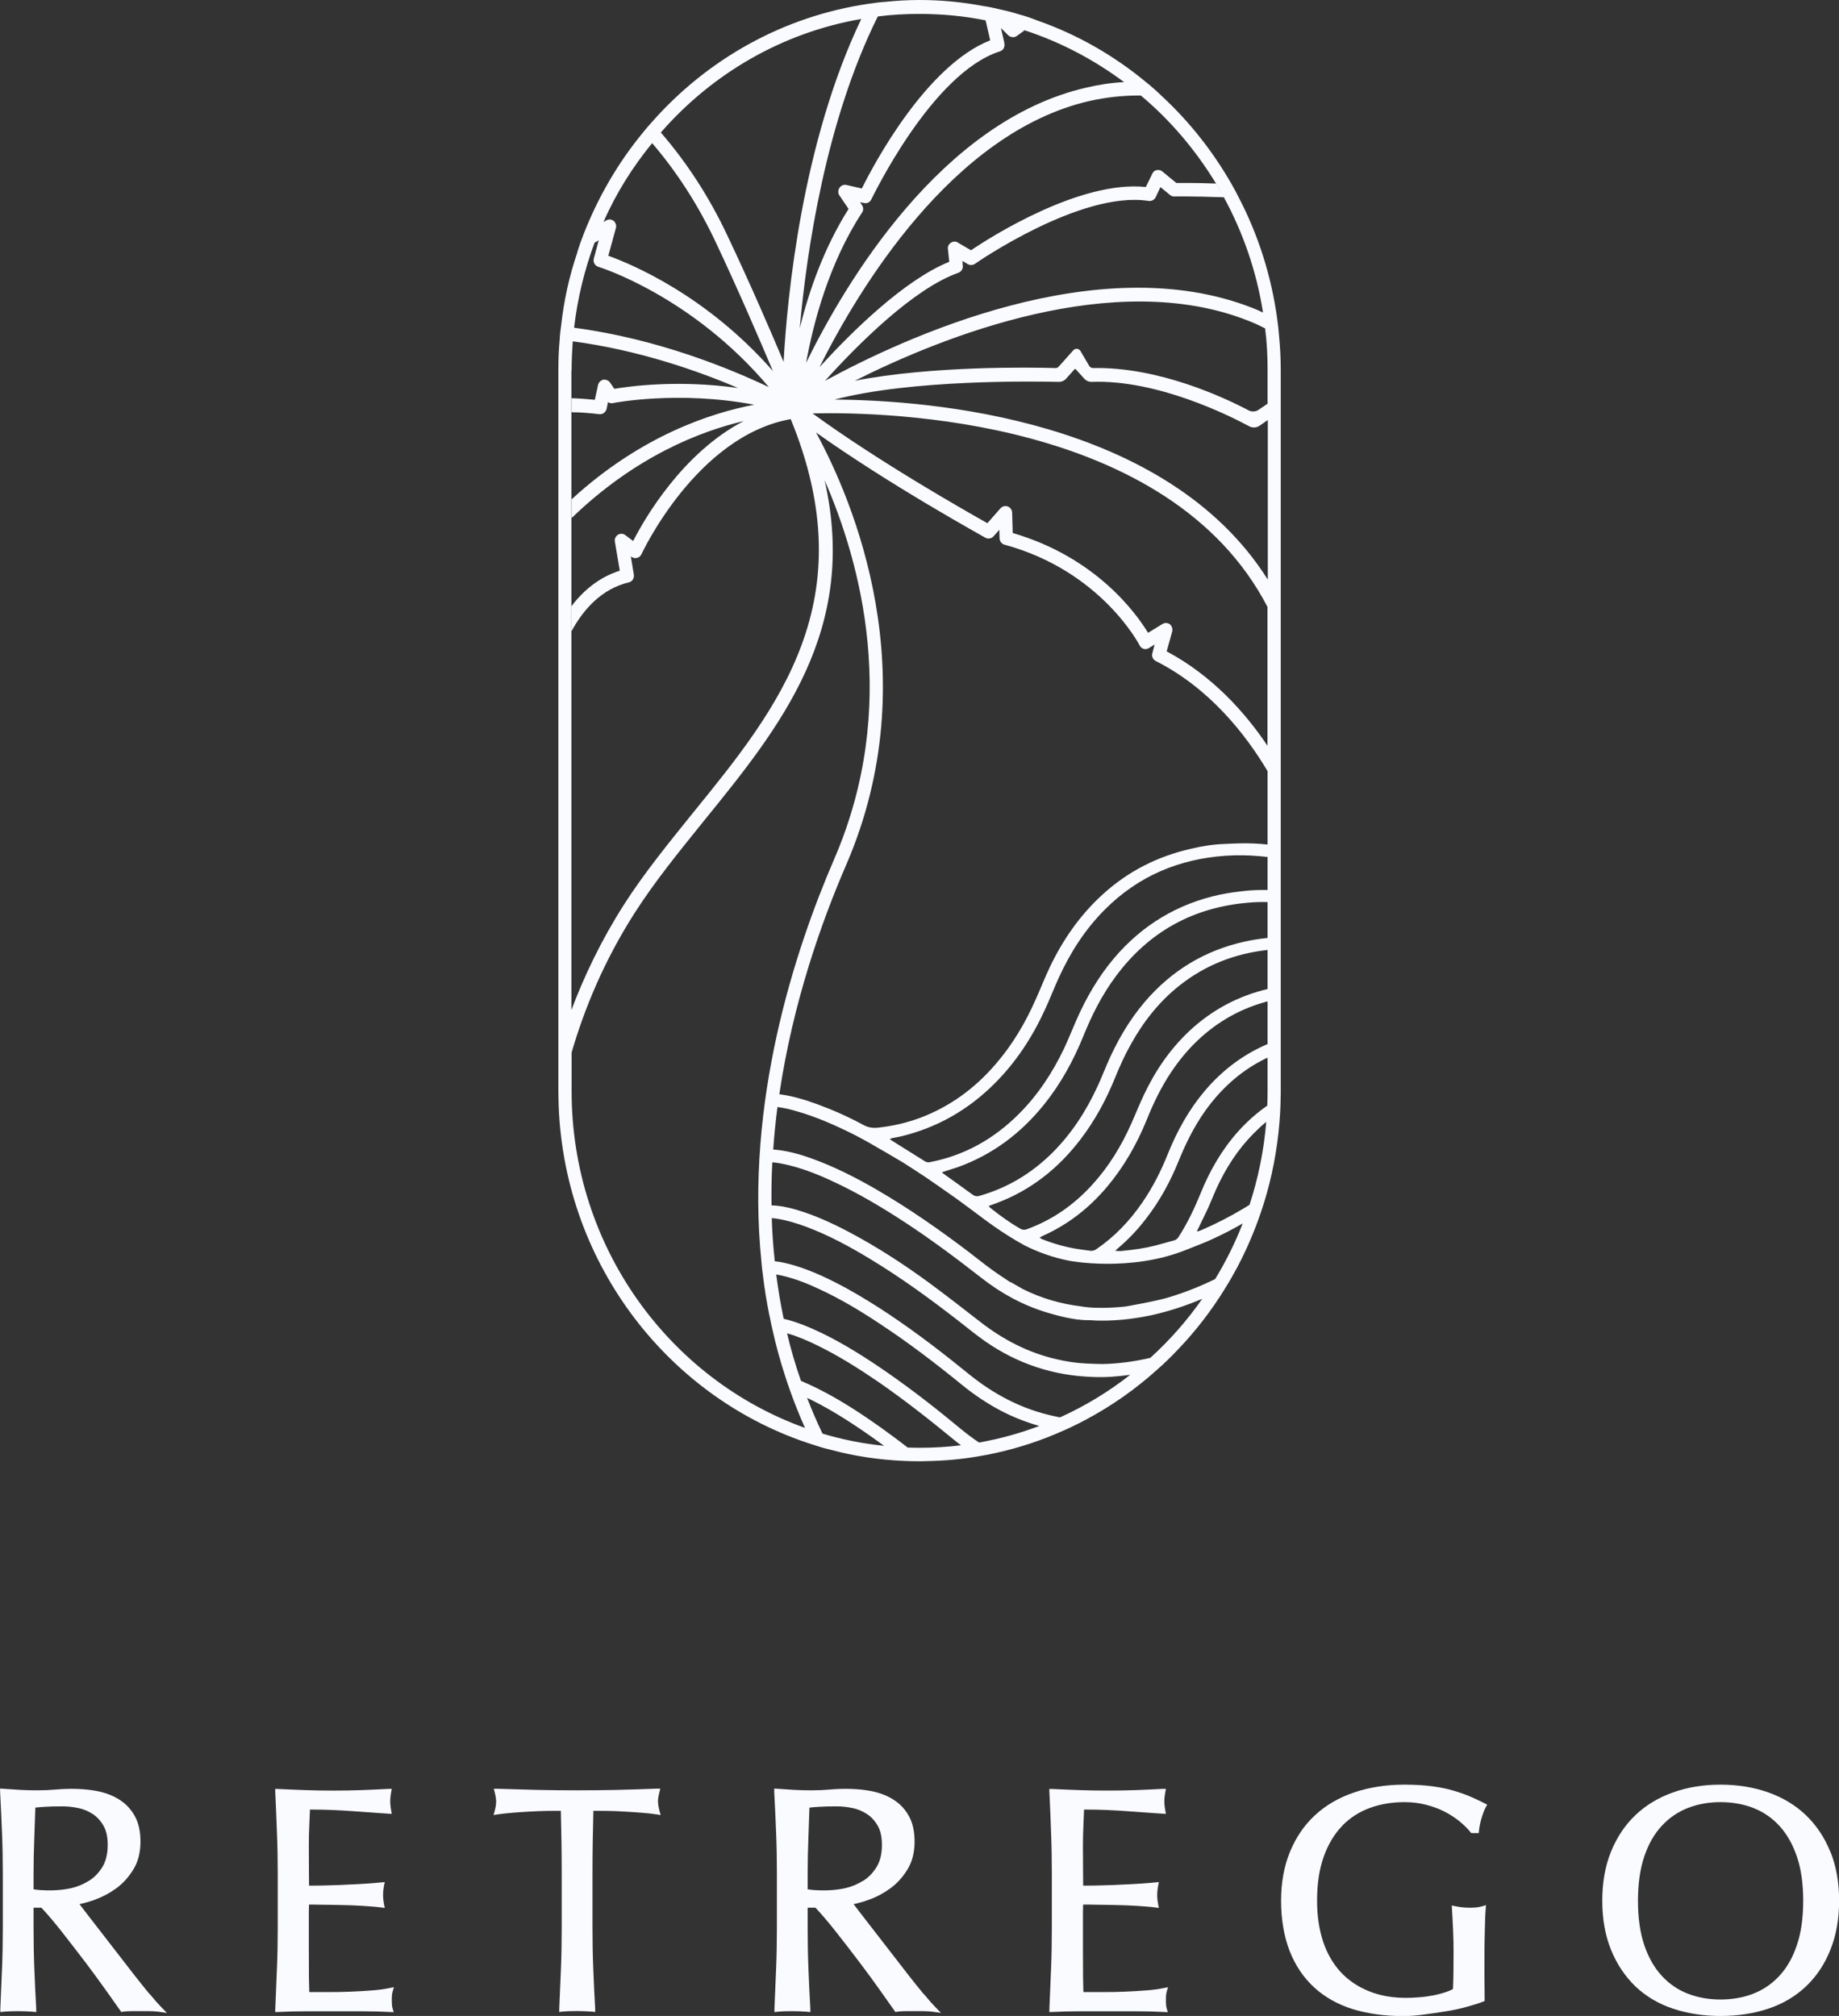 <svg width="83" height="91" viewBox="0 0 83 91" fill="none" xmlns="http://www.w3.org/2000/svg">
<rect x="0" y="0" width="83" height="91" fill="#333333" stroke="none"/>
<g clip-path="url(#clip0_393_1784)">
<path d="M57.728 15.165C57.708 14.907 57.683 14.67 57.648 14.428V14.417C57.381 12.458 56.792 10.612 55.917 8.931C55.811 8.714 55.7 8.513 55.58 8.302C54.739 6.832 53.693 5.507 52.475 4.373C52.228 4.135 51.972 3.903 51.705 3.692C50.271 2.506 48.64 1.568 46.869 0.944C46.627 0.846 46.376 0.758 46.129 0.686H46.119C45.822 0.593 45.531 0.51 45.218 0.443H45.214C44.927 0.371 44.645 0.309 44.353 0.268C43.427 0.093 42.476 0 41.505 0C40.981 0 40.468 0.031 39.96 0.083C39.703 0.098 39.457 0.134 39.205 0.17C35.346 0.732 31.909 2.681 29.413 5.522C29.277 5.672 29.136 5.832 29.015 5.987C27.908 7.332 27.012 8.864 26.358 10.524C26.247 10.813 26.137 11.102 26.051 11.401V11.411C25.689 12.473 25.447 13.582 25.322 14.727C25.296 14.928 25.266 15.129 25.261 15.33C25.216 15.789 25.201 16.248 25.201 16.712V49.259C25.201 49.486 25.211 49.723 25.216 49.955C25.503 57.143 30.253 63.171 36.694 65.213C36.951 65.3 37.217 65.378 37.484 65.44C38.546 65.728 39.653 65.894 40.795 65.945C41.032 65.955 41.268 65.961 41.505 65.961C41.585 65.961 41.671 65.961 41.751 65.955C42.546 65.945 43.331 65.878 44.096 65.749C44.383 65.703 44.67 65.646 44.957 65.584C45.998 65.352 47 65.022 47.956 64.594C48.303 64.445 48.65 64.274 48.988 64.094C50.165 63.47 51.257 62.702 52.243 61.81C52.555 61.536 52.852 61.248 53.139 60.943C53.954 60.098 54.679 59.159 55.298 58.149C55.489 57.844 55.665 57.53 55.836 57.215C56.254 56.426 56.611 55.596 56.903 54.74C56.999 54.457 57.089 54.173 57.17 53.884C57.502 52.703 57.708 51.466 57.779 50.192C57.789 49.976 57.799 49.759 57.799 49.537C57.804 49.445 57.804 49.352 57.804 49.259V16.712C57.804 16.191 57.779 15.675 57.728 15.165ZM57.004 14.108C56.843 14.03 56.677 13.958 56.516 13.896C49.561 11.174 40.795 15.253 37.233 17.191C38.692 15.572 41.228 13.025 43.256 12.313C43.387 12.262 43.472 12.128 43.452 11.989L43.437 11.777L43.684 11.927C43.779 11.978 43.905 11.978 44.001 11.911C44.046 11.875 48.786 8.591 51.841 9.07C51.972 9.086 52.097 9.024 52.158 8.905L52.374 8.446L52.802 8.797C52.852 8.843 52.923 8.869 52.988 8.869H52.998C52.998 8.869 53.828 8.854 55.237 8.905C56.103 10.498 56.712 12.246 57.004 14.108ZM51.489 4.311C52.822 5.425 53.959 6.77 54.88 8.281C54.971 8.431 55.056 8.591 55.147 8.75C55.056 8.596 54.966 8.436 54.88 8.286C53.954 8.25 53.335 8.261 53.094 8.261L52.46 7.74C52.384 7.678 52.299 7.662 52.203 7.678C52.118 7.693 52.042 7.755 52.007 7.843L51.715 8.441C48.741 8.126 44.68 10.715 43.825 11.298L43.226 10.947C43.13 10.885 43.009 10.896 42.919 10.957C42.823 11.019 42.763 11.122 42.783 11.246L42.843 11.818C40.81 12.638 38.445 14.974 36.986 16.573C38.727 13.092 42.974 5.981 49.174 4.558C49.913 4.393 50.648 4.311 51.403 4.311H51.494H51.489ZM45.334 1.954L45.178 1.268L45.505 1.593C45.616 1.696 45.782 1.707 45.898 1.619C45.908 1.609 46.029 1.521 46.24 1.372C46.074 1.315 45.898 1.274 45.727 1.222C45.898 1.268 46.069 1.315 46.24 1.366C47.87 1.898 49.38 2.697 50.734 3.707C50.17 3.733 49.596 3.821 49.028 3.955C42.451 5.466 38.118 12.834 36.382 16.377C36.709 14.567 37.419 11.87 38.903 9.601C38.979 9.498 38.974 9.354 38.903 9.261L38.818 9.127L38.999 9.163C39.13 9.199 39.266 9.127 39.326 8.998C39.361 8.946 42.038 3.31 45.123 2.32C45.279 2.274 45.364 2.119 45.329 1.959L45.334 1.954ZM39.618 0.743C40.237 0.66 40.871 0.629 41.505 0.629C42.526 0.629 43.513 0.722 44.474 0.918H44.484L44.69 1.82C41.792 2.965 39.422 7.446 38.898 8.508L38.194 8.348C38.083 8.322 37.952 8.374 37.887 8.482C37.816 8.585 37.816 8.73 37.887 8.823L38.299 9.431C37.177 11.205 36.498 13.175 36.095 14.819C36.402 11.365 37.268 5.461 39.618 0.743ZM29.825 5.981C32.14 3.326 35.305 1.47 38.873 0.856C36.196 6.445 35.527 13.407 35.366 16.335C34.807 15 33.856 12.793 32.824 10.622C32.009 8.89 30.998 7.338 29.825 5.981ZM29.428 6.456C30.545 7.755 31.501 9.24 32.286 10.896C33.348 13.144 34.334 15.448 34.883 16.748C31.863 13.303 28.456 11.906 27.455 11.545L27.797 10.297C27.832 10.174 27.787 10.05 27.697 9.972C27.601 9.895 27.475 9.885 27.364 9.947L27.239 10.019C27.802 8.725 28.552 7.539 29.433 6.461L29.428 6.456ZM25.799 16.712C25.799 16.274 25.82 15.84 25.85 15.412C25.87 15.201 25.885 14.995 25.91 14.794C26.066 13.458 26.383 12.169 26.836 10.952C26.917 10.746 27.007 10.545 27.098 10.339C27.007 10.54 26.917 10.746 26.836 10.952L27.022 10.849L26.801 11.669C26.756 11.829 26.846 11.994 27.007 12.045C27.052 12.056 31.234 13.355 34.701 17.475C33.001 16.666 29.709 15.294 25.91 14.794C25.885 14.995 25.865 15.196 25.85 15.407C28.834 15.804 31.511 16.743 33.312 17.516C30.61 17.13 28.391 17.439 27.727 17.552L27.531 17.264C27.46 17.166 27.339 17.124 27.224 17.14C27.113 17.166 27.017 17.264 26.992 17.377L26.846 18.047C26.479 18.011 26.137 17.985 25.799 17.975V18.609C26.192 18.609 26.615 18.645 27.052 18.697C27.198 18.712 27.344 18.609 27.38 18.45L27.44 18.151C27.51 18.197 27.586 18.212 27.661 18.197C27.687 18.187 30.605 17.619 34.042 18.269C32.14 18.63 28.955 19.641 25.799 22.539V23.384C28.688 20.59 31.622 19.465 33.569 19.006C30.806 20.44 29.09 23.41 28.577 24.421L28.225 24.158C28.129 24.08 27.994 24.07 27.888 24.142C27.787 24.204 27.727 24.328 27.752 24.452L27.973 25.761C27.058 26.05 26.343 26.638 25.794 27.36V28.494C26.363 27.448 27.193 26.571 28.386 26.287C28.542 26.251 28.633 26.091 28.607 25.937L28.472 25.117L28.497 25.132C28.567 25.184 28.658 25.21 28.743 25.184C28.839 25.168 28.904 25.107 28.95 25.019C28.975 24.967 31.436 19.677 35.688 18.919C39.044 27.107 35.114 31.97 31.3 36.662C30.208 38.018 29.065 39.416 28.149 40.854C27.118 42.473 26.358 44.082 25.789 45.593V16.712H25.799ZM25.799 49.259V47.511C26.358 45.583 27.249 43.386 28.658 41.189C29.564 39.776 30.64 38.456 31.773 37.049C35.21 32.815 38.752 28.443 37.217 21.677C38.828 25.359 40.639 31.872 37.645 38.791C35.864 42.911 33.635 49.749 34.364 56.937C34.379 57.128 34.399 57.313 34.425 57.504C34.5 58.149 34.606 58.793 34.737 59.438H34.742C34.777 59.634 34.817 59.835 34.867 60.031C35.018 60.717 35.205 61.402 35.426 62.083C35.502 62.32 35.577 62.552 35.663 62.784C35.864 63.346 36.085 63.903 36.332 64.455C30.203 62.258 25.799 56.272 25.799 49.259ZM37.122 64.713C36.865 64.176 36.634 63.64 36.427 63.099C36.503 63.135 36.573 63.171 36.649 63.207C37.65 63.707 38.581 64.321 39.497 64.971C39.633 65.069 39.769 65.166 39.9 65.264C38.943 65.166 38.013 64.981 37.122 64.713ZM41.505 65.352C41.324 65.352 41.148 65.347 40.966 65.342C40.579 65.038 40.181 64.744 39.784 64.46C38.863 63.805 37.922 63.186 36.91 62.681C36.659 62.557 36.407 62.439 36.151 62.331C35.899 61.619 35.693 60.902 35.522 60.185C35.99 60.319 36.437 60.51 36.88 60.727C37.852 61.201 38.767 61.779 39.663 62.392C40.831 63.202 41.953 64.084 43.05 64.986C43.155 65.074 43.261 65.156 43.372 65.239C42.758 65.316 42.139 65.352 41.505 65.352ZM44.187 65.115C43.9 64.924 43.623 64.713 43.352 64.491C42.29 63.609 41.208 62.764 40.076 61.975C39.114 61.309 38.133 60.68 37.082 60.17C36.528 59.907 35.969 59.67 35.376 59.531H35.371C35.23 58.865 35.119 58.195 35.033 57.53C35.129 57.545 35.22 57.566 35.315 57.587C35.869 57.715 36.402 57.922 36.92 58.164C37.927 58.623 38.873 59.195 39.799 59.814C41.062 60.65 42.265 61.572 43.442 62.532C43.991 62.975 44.574 63.367 45.198 63.692C45.752 63.98 46.326 64.202 46.909 64.367C46.034 64.697 45.123 64.95 44.187 65.115ZM47.84 63.98C47.649 63.944 47.458 63.898 47.267 63.852C45.983 63.527 44.841 62.913 43.799 62.083C43.211 61.603 42.617 61.134 42.013 60.675C40.805 59.763 39.562 58.907 38.244 58.174C37.469 57.752 36.684 57.37 35.839 57.117C35.552 57.035 35.265 56.963 34.968 56.932C34.898 56.282 34.852 55.632 34.832 54.988C34.918 54.988 34.998 55.003 35.079 55.014C35.532 55.086 35.969 55.22 36.397 55.38C37.383 55.751 38.309 56.246 39.21 56.792C40.634 57.648 41.973 58.623 43.286 59.644C43.674 59.948 44.061 60.263 44.464 60.546C45.923 61.562 47.538 62.093 49.3 62.155C49.873 62.181 50.442 62.14 51.011 62.057C50.039 62.82 48.972 63.47 47.84 63.98ZM51.916 61.294H51.911C51.202 61.459 50.487 61.557 49.752 61.572C49.506 61.572 49.259 61.557 49.013 61.547C48.55 61.526 48.097 61.454 47.649 61.346C46.386 61.052 45.264 60.464 44.237 59.665C43.472 59.066 42.702 58.474 41.922 57.896C40.765 57.05 39.567 56.272 38.304 55.606C37.544 55.204 36.764 54.849 35.939 54.606C35.572 54.498 35.205 54.421 34.822 54.41C34.812 53.755 34.822 53.106 34.857 52.466C35.124 52.487 35.381 52.544 35.637 52.605C36.317 52.776 36.966 53.033 37.6 53.333C38.732 53.858 39.809 54.498 40.856 55.184C42.043 55.962 43.181 56.813 44.303 57.69C45.203 58.396 46.195 58.932 47.287 59.257C47.619 59.35 48.459 59.613 49.194 59.592C49.692 59.634 50.195 59.613 50.694 59.567C51.121 59.525 51.539 59.458 51.956 59.371C52.752 59.195 53.517 58.943 54.261 58.628C53.582 59.603 52.792 60.5 51.916 61.294ZM54.845 57.736C54.201 58.051 53.532 58.319 52.837 58.535C52.279 58.721 50.804 58.974 50.804 58.974C50.804 58.974 49.632 59.118 48.781 58.968C47.865 58.855 46.995 58.602 46.17 58.19L46.139 58.174L45.656 57.896C45.606 57.875 45.571 57.865 45.546 57.844C45.269 57.659 44.992 57.478 44.725 57.282C44.398 57.045 44.081 56.787 43.759 56.54C42.416 55.519 41.037 54.555 39.583 53.709C38.621 53.152 37.64 52.652 36.599 52.281C36.045 52.085 35.481 51.93 34.898 51.889C34.943 51.239 35.008 50.6 35.089 49.971C35.376 50.007 35.663 50.074 35.939 50.156C36.85 50.414 37.706 50.796 38.551 51.218C38.657 51.27 39.114 51.517 39.175 51.554C39.703 51.853 40.227 52.162 40.75 52.471C40.78 52.487 41.711 53.09 41.776 53.137C42.224 53.446 42.672 53.755 43.115 54.07C43.145 54.09 43.905 54.647 43.976 54.704C44.413 55.029 45.198 55.643 46.22 56.205C46.869 56.535 47.553 56.772 48.263 56.911C48.263 56.911 51.036 57.447 53.592 56.395C53.98 56.236 54.377 56.096 54.754 55.916C55.212 55.705 55.655 55.478 56.088 55.225C55.746 56.102 55.328 56.942 54.845 57.736ZM56.395 54.385C56.309 54.441 56.224 54.493 56.138 54.544C55.524 54.91 54.895 55.235 54.241 55.519C54.181 55.545 54.11 55.565 54.045 55.591C54.04 55.581 54.03 55.576 54.025 55.565C54.045 55.524 54.065 55.478 54.09 55.436C54.236 55.127 54.392 54.818 54.538 54.503C54.659 54.235 54.764 53.956 54.885 53.688C55.313 52.745 55.856 51.894 56.581 51.162C56.767 50.976 56.953 50.801 57.15 50.641C57.044 51.935 56.787 53.188 56.395 54.385ZM57.21 49.259C57.21 49.476 57.205 49.692 57.195 49.909C56.717 50.239 56.279 50.631 55.871 51.084C55.142 51.904 54.598 52.848 54.186 53.869C53.909 54.55 53.592 55.215 53.194 55.833C53.144 55.911 53.089 55.962 53.003 55.988C52.711 56.065 52.425 56.148 52.138 56.225C51.67 56.344 51.192 56.411 50.714 56.457C50.598 56.473 50.477 56.483 50.336 56.457C50.382 56.411 50.417 56.38 50.447 56.354C50.925 55.952 51.353 55.498 51.73 55.003C52.349 54.204 52.827 53.322 53.205 52.384C53.522 51.6 53.899 50.847 54.382 50.161C55.071 49.192 55.917 48.408 56.964 47.862C57.044 47.82 57.124 47.779 57.21 47.743V49.259ZM57.21 47.129C56.118 47.593 55.162 48.305 54.352 49.269C53.647 50.11 53.124 51.059 52.711 52.08C52.404 52.853 52.032 53.585 51.564 54.271C50.99 55.106 50.306 55.828 49.471 56.395C49.38 56.452 49.294 56.473 49.194 56.457C48.998 56.431 48.806 56.406 48.61 56.375C48.062 56.287 47.528 56.133 47.01 55.926C46.985 55.911 46.96 55.89 46.919 55.864C46.975 55.833 47.01 55.813 47.05 55.792C48.188 55.287 49.149 54.539 49.959 53.58C50.724 52.672 51.307 51.652 51.755 50.548C52.057 49.795 52.409 49.068 52.857 48.398C53.562 47.341 54.447 46.475 55.554 45.861C56.088 45.567 56.642 45.35 57.21 45.201V47.129ZM57.21 44.644C55.887 44.959 54.714 45.577 53.693 46.526C52.817 47.346 52.148 48.321 51.635 49.408C51.428 49.837 51.257 50.28 51.061 50.713C50.608 51.739 50.029 52.683 49.274 53.503C48.449 54.405 47.478 55.075 46.341 55.488C46.23 55.529 46.144 55.519 46.049 55.462C45.566 55.189 45.118 54.859 44.685 54.513C44.665 54.498 44.65 54.472 44.625 54.436C44.74 54.395 44.846 54.359 44.952 54.317C46.497 53.745 47.75 52.76 48.756 51.445C49.42 50.579 49.934 49.625 50.341 48.614C50.547 48.109 50.769 47.619 51.036 47.145C51.604 46.119 52.314 45.216 53.23 44.489C54.417 43.546 55.761 43.04 57.21 42.881V44.644ZM57.21 42.339C56.863 42.375 56.516 42.427 56.173 42.504C54.382 42.901 52.877 43.809 51.67 45.221C50.94 46.078 50.386 47.047 49.944 48.083C49.808 48.403 49.682 48.723 49.536 49.037C49.018 50.161 48.353 51.188 47.478 52.054C46.547 52.972 45.465 53.621 44.217 53.977C44.091 54.018 43.996 53.998 43.88 53.915C43.472 53.611 43.055 53.322 42.642 53.023C42.602 52.997 42.567 52.966 42.511 52.92C42.567 52.899 42.597 52.884 42.627 52.879C42.823 52.812 43.025 52.755 43.221 52.688C44.786 52.126 46.074 51.162 47.126 49.852C47.876 48.919 48.449 47.872 48.902 46.753C49.285 45.804 49.742 44.902 50.351 44.082C51.856 42.045 53.864 40.957 56.34 40.746C56.631 40.72 56.918 40.71 57.21 40.72V42.339ZM57.21 40.173C56.898 40.168 56.586 40.179 56.274 40.204C55.867 40.246 55.459 40.302 55.051 40.385C53.149 40.797 51.554 41.751 50.276 43.257C49.561 44.108 49.008 45.062 48.565 46.083C48.384 46.495 48.218 46.918 48.026 47.325C47.503 48.424 46.844 49.424 45.988 50.28C44.856 51.414 43.523 52.162 41.958 52.461C41.872 52.477 41.807 52.461 41.736 52.415C41.253 52.111 40.765 51.806 40.277 51.502C40.242 51.481 40.212 51.456 40.156 51.414C40.212 51.394 40.242 51.383 40.272 51.373C40.388 51.352 40.503 51.332 40.619 51.306C42.265 50.919 43.684 50.115 44.891 48.908C45.853 47.949 46.587 46.825 47.156 45.588C47.377 45.113 47.563 44.623 47.78 44.149C48.303 42.999 48.972 41.952 49.863 41.06C51.383 39.534 53.225 38.771 55.328 38.627C55.836 38.596 56.34 38.601 56.848 38.647C56.968 38.657 57.089 38.673 57.21 38.683V40.173ZM57.21 38.121C57.009 38.101 56.807 38.085 56.606 38.075C56.163 38.054 55.721 38.075 55.278 38.095C54.764 38.111 54.256 38.193 53.753 38.312C52.258 38.652 50.93 39.318 49.783 40.359C48.761 41.287 47.981 42.401 47.382 43.654C47.151 44.144 46.955 44.649 46.733 45.139C46.27 46.186 45.691 47.16 44.947 48.022C44.001 49.13 42.864 49.96 41.51 50.466C40.896 50.693 40.267 50.832 39.618 50.904C39.391 50.925 39.185 50.899 38.969 50.78C38.304 50.419 37.61 50.11 36.895 49.847C36.332 49.641 35.768 49.47 35.174 49.393C35.783 45.263 37.077 41.612 38.194 39.034C41.882 30.495 38.486 22.564 36.83 19.522C40.217 21.93 44.428 24.24 44.479 24.276C44.6 24.338 44.756 24.312 44.846 24.204L45.103 23.915L45.113 24.302C45.123 24.436 45.208 24.55 45.334 24.586C49.702 25.772 51.418 29.103 51.433 29.128C51.468 29.206 51.534 29.262 51.614 29.288C51.7 29.314 51.785 29.299 51.856 29.252L52.112 29.092L52.012 29.479C51.967 29.618 52.027 29.768 52.168 29.84C54.583 31.062 56.214 33.135 57.21 34.811V38.116V38.121ZM57.21 33.671C56.199 32.16 54.714 30.5 52.656 29.402L52.903 28.515C52.938 28.391 52.892 28.262 52.802 28.18C52.706 28.108 52.571 28.102 52.47 28.164L51.816 28.566C51.292 27.705 49.481 25.158 45.707 24.06L45.681 23.147C45.681 23.023 45.606 22.91 45.485 22.863C45.374 22.817 45.244 22.853 45.158 22.941L44.564 23.616C43.628 23.09 39.693 20.863 36.674 18.661C40.061 18.584 52.782 18.872 57.205 27.396V33.671H57.21ZM57.21 26.148C52.631 18.898 41.963 18.063 37.665 18.037C41.137 17.124 46.668 17.212 47.785 17.238C47.916 17.238 48.036 17.186 48.122 17.088L48.505 16.66C48.505 16.66 48.535 16.65 48.545 16.66L48.947 17.104C49.028 17.191 49.144 17.238 49.264 17.238C52.228 17.124 55.494 18.764 56.385 19.244C56.531 19.321 56.707 19.311 56.848 19.218L57.22 18.96V26.148H57.21ZM57.21 18.223L56.807 18.496C56.672 18.589 56.495 18.599 56.35 18.522C55.288 17.96 52.304 16.552 49.335 16.614C49.264 16.614 49.194 16.578 49.159 16.516L48.766 15.846C48.696 15.727 48.535 15.706 48.439 15.815L47.785 16.547C47.745 16.593 47.694 16.619 47.634 16.614C46.557 16.583 42.084 16.506 38.581 17.186C42.551 15.191 50.266 12.097 56.304 14.464C56.576 14.567 56.843 14.691 57.099 14.825C57.18 15.438 57.21 16.073 57.21 16.707V18.218V18.223Z" fill="#FAFBFF"/>
<path d="M6.753 90.015C6.542 89.757 6.315 89.479 6.074 89.169C5.832 88.86 5.58 88.535 5.324 88.2C5.062 87.865 4.811 87.54 4.569 87.225C4.327 86.916 4.111 86.632 3.915 86.38C3.789 86.21 3.678 86.07 3.588 85.952C3.809 85.906 4.046 85.838 4.297 85.746C4.634 85.622 4.962 85.447 5.258 85.23C5.56 85.008 5.817 84.719 6.023 84.379C6.235 84.034 6.34 83.611 6.34 83.131C6.34 82.683 6.26 82.301 6.094 81.997C5.933 81.693 5.706 81.445 5.424 81.26C5.148 81.074 4.821 80.945 4.453 80.862C3.844 80.734 3.145 80.723 2.506 80.78C1.993 80.826 1.424 80.821 0.936 80.796C0.674 80.78 0.412 80.764 0.146 80.744L0.005 80.734V80.878C0.04 81.507 0.065 82.121 0.09 82.724C0.116 83.332 0.126 83.956 0.126 84.57V87.024C0.126 87.638 0.116 88.262 0.09 88.876C0.065 89.484 0.04 90.082 0.015 90.675V90.825L0.151 90.809C0.357 90.789 0.579 90.783 0.82 90.783C1.062 90.783 1.288 90.794 1.489 90.809L1.635 90.825V90.675C1.6 90.087 1.575 89.484 1.55 88.876C1.525 88.267 1.515 87.643 1.515 87.024V86.112H1.867C2.154 86.416 2.466 86.787 2.803 87.215C3.16 87.669 3.507 88.123 3.854 88.576C4.192 89.025 4.509 89.458 4.795 89.86C5.077 90.257 5.289 90.556 5.43 90.758L5.475 90.82L5.55 90.809C5.671 90.789 5.802 90.783 5.938 90.783H6.758C6.894 90.783 7.03 90.794 7.161 90.809L7.533 90.861L7.266 90.588C7.14 90.459 6.969 90.263 6.758 90.01L6.753 90.015ZM4.01 84.9C3.764 85.055 3.492 85.168 3.195 85.235C2.692 85.343 2.199 85.343 1.821 85.318C1.711 85.312 1.61 85.297 1.515 85.281V84.575C1.515 84.059 1.525 83.544 1.545 83.038L1.595 81.595C1.721 81.579 1.862 81.569 2.023 81.559C2.229 81.543 2.501 81.538 2.823 81.538C3.054 81.538 3.291 81.564 3.537 81.615C3.769 81.662 3.99 81.755 4.192 81.889C4.388 82.017 4.549 82.198 4.675 82.42C4.801 82.641 4.861 82.93 4.861 83.276C4.861 83.678 4.78 84.013 4.624 84.271C4.463 84.534 4.262 84.745 4.015 84.9H4.01Z" fill="#FAFBFF"/>
<path d="M17.718 89.907L17.778 89.701L17.572 89.742C17.355 89.788 17.094 89.824 16.802 89.845C16.5 89.871 16.183 89.886 15.846 89.902C15.519 89.917 15.182 89.922 14.814 89.922H13.959C13.954 89.752 13.949 89.525 13.944 89.252C13.944 88.901 13.939 88.453 13.939 87.911V86.499C13.939 86.349 13.939 86.225 13.944 86.127C13.944 86.07 13.944 86.019 13.949 85.972C14.095 85.972 14.281 85.972 14.497 85.978C14.779 85.978 15.081 85.988 15.403 85.993C15.72 85.998 16.042 86.009 16.359 86.029C16.681 86.05 16.963 86.07 17.194 86.101L17.366 86.122L17.33 85.947C17.305 85.813 17.29 85.679 17.29 85.544C17.29 85.4 17.305 85.261 17.33 85.127L17.366 84.957L17.2 84.972C16.998 84.993 16.782 85.008 16.555 85.024C16.329 85.039 16.077 85.055 15.811 85.065C15.539 85.081 15.247 85.091 14.92 85.101C14.628 85.111 14.306 85.117 13.949 85.117C13.949 84.946 13.949 84.719 13.944 84.446C13.944 84.096 13.939 83.735 13.939 83.363C13.939 83.023 13.944 82.709 13.959 82.43C13.969 82.193 13.979 81.94 13.989 81.682C14.402 81.682 14.744 81.693 15.031 81.703C15.353 81.719 15.655 81.734 15.926 81.755C16.198 81.775 16.46 81.791 16.706 81.811C16.953 81.832 17.225 81.847 17.521 81.868L17.683 81.878L17.652 81.713C17.627 81.579 17.612 81.44 17.612 81.311C17.612 81.182 17.627 81.043 17.652 80.909L17.683 80.749H17.521C17.104 80.775 16.691 80.79 16.284 80.806C15.886 80.821 15.483 80.826 15.046 80.826C14.608 80.826 14.2 80.821 13.803 80.806C13.39 80.79 12.973 80.775 12.555 80.754H12.419L12.424 80.888C12.449 81.497 12.479 82.105 12.499 82.714C12.525 83.338 12.535 83.962 12.535 84.565V87.019C12.535 87.628 12.525 88.246 12.499 88.865C12.474 89.469 12.449 90.077 12.424 90.685V90.825L12.555 90.82C12.967 90.799 13.39 90.789 13.818 90.789H16.349C16.767 90.789 17.189 90.799 17.592 90.82L17.768 90.83L17.718 90.654C17.693 90.572 17.683 90.459 17.683 90.319C17.683 90.252 17.683 90.185 17.688 90.103C17.688 90.031 17.703 89.969 17.718 89.912V89.907Z" fill="#FAFBFF"/>
<path d="M29.695 81.332C29.695 81.229 29.715 81.084 29.76 80.904L29.8 80.739H29.634C29.02 80.765 28.422 80.78 27.838 80.796C26.716 80.821 25.372 80.821 24.25 80.796C23.666 80.78 23.067 80.764 22.453 80.744H22.287L22.328 80.904C22.373 81.084 22.393 81.224 22.393 81.316C22.393 81.435 22.373 81.579 22.328 81.739L22.277 81.93L22.469 81.899C22.66 81.873 22.876 81.847 23.123 81.827C23.369 81.806 23.621 81.791 23.888 81.775C24.149 81.76 24.416 81.749 24.678 81.744C24.899 81.744 25.11 81.739 25.312 81.739C25.337 82.683 25.352 83.637 25.352 84.565V87.019C25.352 87.638 25.342 88.262 25.317 88.87C25.292 89.479 25.266 90.077 25.241 90.67V90.82L25.377 90.804C25.578 90.783 25.805 90.778 26.046 90.778C26.288 90.778 26.509 90.789 26.716 90.804L26.862 90.82V90.67C26.826 90.077 26.801 89.479 26.776 88.87C26.751 88.272 26.741 87.648 26.741 87.019V84.565C26.741 83.616 26.756 82.667 26.781 81.739C26.982 81.739 27.199 81.739 27.415 81.744C27.677 81.744 27.944 81.76 28.205 81.775C28.467 81.791 28.724 81.806 28.97 81.827C29.217 81.847 29.433 81.868 29.624 81.899L29.816 81.93L29.765 81.739C29.725 81.584 29.7 81.445 29.7 81.332H29.695Z" fill="#FAFBFF"/>
<path d="M41.691 90.015C41.48 89.757 41.253 89.479 41.012 89.169C40.77 88.86 40.519 88.535 40.262 88.2C40 87.865 39.749 87.54 39.507 87.225C39.266 86.916 39.049 86.632 38.853 86.38C38.727 86.21 38.616 86.07 38.526 85.952C38.747 85.906 38.984 85.838 39.235 85.746C39.578 85.622 39.9 85.447 40.196 85.23C40.498 85.008 40.755 84.719 40.961 84.379C41.173 84.034 41.278 83.611 41.278 83.131C41.278 82.683 41.198 82.301 41.032 81.997C40.871 81.693 40.644 81.445 40.362 81.26C40.086 81.074 39.759 80.945 39.391 80.862C38.782 80.734 38.083 80.723 37.444 80.78C36.931 80.826 36.362 80.821 35.874 80.796C35.612 80.78 35.35 80.764 35.084 80.744L34.943 80.734V80.878C34.978 81.507 35.003 82.121 35.028 82.724C35.054 83.327 35.064 83.951 35.064 84.57V87.024C35.064 87.643 35.054 88.267 35.028 88.876C35.003 89.484 34.978 90.082 34.953 90.675V90.825L35.089 90.809C35.295 90.789 35.517 90.783 35.758 90.783C36 90.783 36.226 90.794 36.427 90.809L36.573 90.825V90.675C36.538 90.082 36.513 89.484 36.488 88.876C36.463 88.267 36.453 87.643 36.453 87.024V86.112H36.805C37.087 86.416 37.404 86.782 37.741 87.215C38.098 87.669 38.455 88.128 38.792 88.576C39.13 89.025 39.447 89.453 39.733 89.86C40.015 90.257 40.227 90.562 40.367 90.758L40.413 90.82L40.488 90.809C40.609 90.789 40.74 90.783 40.876 90.783H41.696C41.837 90.783 41.968 90.794 42.099 90.809L42.471 90.861L42.204 90.588C42.078 90.459 41.907 90.263 41.696 90.01L41.691 90.015ZM38.948 84.9C38.702 85.055 38.43 85.168 38.133 85.235C37.63 85.343 37.137 85.343 36.76 85.318C36.649 85.312 36.548 85.297 36.453 85.281V84.575C36.453 84.054 36.463 83.534 36.483 83.038L36.533 81.595C36.659 81.579 36.8 81.569 36.966 81.559C37.172 81.543 37.444 81.538 37.766 81.538C37.997 81.538 38.234 81.564 38.48 81.615C38.712 81.662 38.933 81.755 39.135 81.889C39.331 82.017 39.492 82.198 39.618 82.42C39.743 82.641 39.804 82.93 39.804 83.276C39.804 83.678 39.723 84.013 39.567 84.271C39.406 84.534 39.205 84.745 38.959 84.9H38.948Z" fill="#FAFBFF"/>
<path d="M52.656 89.907L52.717 89.701L52.51 89.742C52.294 89.788 52.032 89.824 51.74 89.845C51.438 89.871 51.121 89.886 50.784 89.902C50.462 89.917 50.115 89.922 49.753 89.922H48.897C48.892 89.752 48.887 89.525 48.882 89.252C48.882 88.901 48.877 88.453 48.877 87.911V86.499C48.877 86.349 48.877 86.225 48.882 86.127C48.882 86.07 48.882 86.019 48.887 85.972C49.033 85.972 49.219 85.972 49.436 85.978C49.718 85.978 50.019 85.988 50.342 85.993C50.658 85.998 50.981 86.009 51.298 86.029C51.615 86.05 51.896 86.07 52.133 86.101L52.304 86.122L52.269 85.947C52.244 85.813 52.228 85.673 52.228 85.544C52.228 85.405 52.244 85.261 52.269 85.127L52.304 84.957L52.138 84.972C51.937 84.993 51.72 85.008 51.494 85.024C51.267 85.039 51.016 85.055 50.749 85.065C50.482 85.081 50.185 85.091 49.858 85.101C49.566 85.111 49.245 85.117 48.887 85.117C48.887 84.946 48.887 84.719 48.882 84.446C48.882 84.096 48.877 83.735 48.877 83.363C48.877 83.013 48.882 82.698 48.897 82.43C48.907 82.193 48.917 81.94 48.927 81.682C49.34 81.682 49.682 81.693 49.969 81.703C50.291 81.719 50.593 81.734 50.865 81.755C51.137 81.775 51.398 81.791 51.645 81.811C51.891 81.832 52.163 81.847 52.46 81.868L52.621 81.878L52.591 81.713C52.566 81.579 52.551 81.445 52.551 81.311C52.551 81.177 52.566 81.043 52.591 80.909L52.621 80.749H52.46C52.042 80.775 51.63 80.79 51.222 80.806C50.437 80.832 49.531 80.832 48.741 80.806C48.329 80.79 47.911 80.775 47.493 80.754H47.357L47.362 80.888C47.393 81.497 47.418 82.105 47.438 82.714C47.463 83.322 47.473 83.946 47.473 84.565V87.019C47.473 87.638 47.463 88.257 47.438 88.865C47.413 89.469 47.388 90.077 47.362 90.685V90.825L47.493 90.82C47.906 90.799 48.329 90.789 48.756 90.789H51.288C51.71 90.789 52.128 90.799 52.531 90.82L52.707 90.83L52.656 90.654C52.631 90.572 52.621 90.459 52.621 90.319C52.621 90.252 52.621 90.185 52.626 90.103C52.626 90.031 52.641 89.969 52.656 89.912V89.907Z" fill="#FAFBFF"/>
<path d="M60.577 82.415C60.929 82.054 61.346 81.785 61.824 81.61C62.303 81.435 62.831 81.347 63.395 81.347C63.737 81.347 64.059 81.388 64.361 81.466C64.662 81.543 64.939 81.646 65.186 81.77C65.427 81.894 65.654 82.038 65.86 82.203C66.061 82.368 66.233 82.533 66.363 82.698L66.404 82.745H66.741L66.751 82.631C66.771 82.456 66.806 82.27 66.867 82.069C66.927 81.868 66.987 81.703 67.058 81.579L67.123 81.461L67.002 81.399C66.836 81.311 66.64 81.224 66.424 81.126C66.207 81.028 65.951 80.935 65.664 80.847C65.382 80.759 65.045 80.687 64.673 80.636C64.3 80.584 63.867 80.558 63.395 80.558C62.564 80.558 61.799 80.677 61.12 80.909C60.431 81.141 59.837 81.486 59.354 81.935C58.865 82.384 58.488 82.941 58.221 83.59C57.955 84.235 57.819 84.983 57.819 85.802C57.819 86.622 57.95 87.411 58.206 88.066C58.463 88.721 58.835 89.273 59.313 89.711C59.791 90.149 60.375 90.479 61.054 90.691C61.729 90.897 62.494 91.005 63.329 91.005C63.606 91.005 63.913 90.984 64.245 90.938C64.577 90.897 64.909 90.845 65.236 90.794C65.563 90.742 65.885 90.675 66.182 90.593C66.484 90.51 66.731 90.433 66.927 90.355L67.007 90.325V90.237C67.007 90.046 67.007 89.85 67.002 89.654C67.002 89.458 66.998 89.267 66.998 89.077C66.998 88.308 66.998 87.684 67.013 87.215C67.023 86.751 67.033 86.406 67.053 86.189L67.068 85.998L66.892 86.05C66.806 86.076 66.716 86.091 66.625 86.101C66.318 86.127 66.016 86.117 65.684 86.045L65.523 86.014L65.533 86.184C65.553 86.488 65.568 86.803 65.583 87.138C65.599 87.463 65.604 87.798 65.604 88.133C65.604 88.427 65.604 88.716 65.599 88.999C65.599 89.262 65.588 89.52 65.578 89.783C65.478 89.84 65.357 89.891 65.226 89.933C65.055 89.989 64.874 90.036 64.683 90.072C64.486 90.108 64.28 90.139 64.074 90.154C63.183 90.237 62.418 90.144 61.769 89.876C61.276 89.675 60.848 89.386 60.506 89.015C60.164 88.644 59.897 88.179 59.716 87.643C59.535 87.097 59.444 86.478 59.444 85.797C59.444 85.024 59.545 84.353 59.751 83.791C59.953 83.234 60.234 82.77 60.587 82.409L60.577 82.415Z" fill="#FAFBFF"/>
<path d="M82.607 83.585C82.345 82.935 81.973 82.384 81.505 81.935C81.037 81.486 80.463 81.141 79.809 80.909C79.16 80.677 78.43 80.558 77.65 80.558C76.871 80.558 76.156 80.677 75.507 80.909C74.853 81.141 74.279 81.486 73.811 81.935C73.338 82.384 72.971 82.941 72.709 83.585C72.447 84.23 72.316 84.972 72.316 85.797C72.316 86.622 72.447 87.365 72.709 88.009C72.971 88.659 73.343 89.211 73.811 89.665C74.284 90.113 74.853 90.453 75.507 90.67C76.156 90.886 76.88 91 77.65 91C78.42 91 79.155 90.892 79.809 90.67C80.463 90.453 81.037 90.113 81.51 89.665C81.983 89.216 82.356 88.659 82.612 88.009C82.874 87.365 83.005 86.622 83.005 85.797C83.005 84.972 82.874 84.23 82.612 83.585H82.607ZM77.65 90.257C77.127 90.257 76.634 90.17 76.181 89.995C75.733 89.824 75.336 89.551 75.004 89.19C74.666 88.829 74.405 88.365 74.213 87.808C74.022 87.246 73.927 86.571 73.927 85.802C73.927 85.034 74.022 84.353 74.213 83.796C74.4 83.24 74.666 82.775 75.004 82.415C75.336 82.054 75.733 81.785 76.181 81.61C76.634 81.435 77.127 81.347 77.65 81.347C78.174 81.347 78.682 81.435 79.13 81.61C79.578 81.785 79.975 82.054 80.307 82.415C80.639 82.775 80.906 83.24 81.097 83.796C81.289 84.353 81.384 85.029 81.384 85.802C81.384 86.576 81.289 87.251 81.097 87.808C80.911 88.365 80.645 88.829 80.307 89.19C79.975 89.551 79.578 89.819 79.13 89.995C78.677 90.17 78.179 90.257 77.65 90.257Z" fill="#FAFBFF"/>
</g>
<defs>
<clipPath id="clip0_393_1784">
<rect width="83" height="91" fill="white"/>
</clipPath>
</defs>
</svg>
